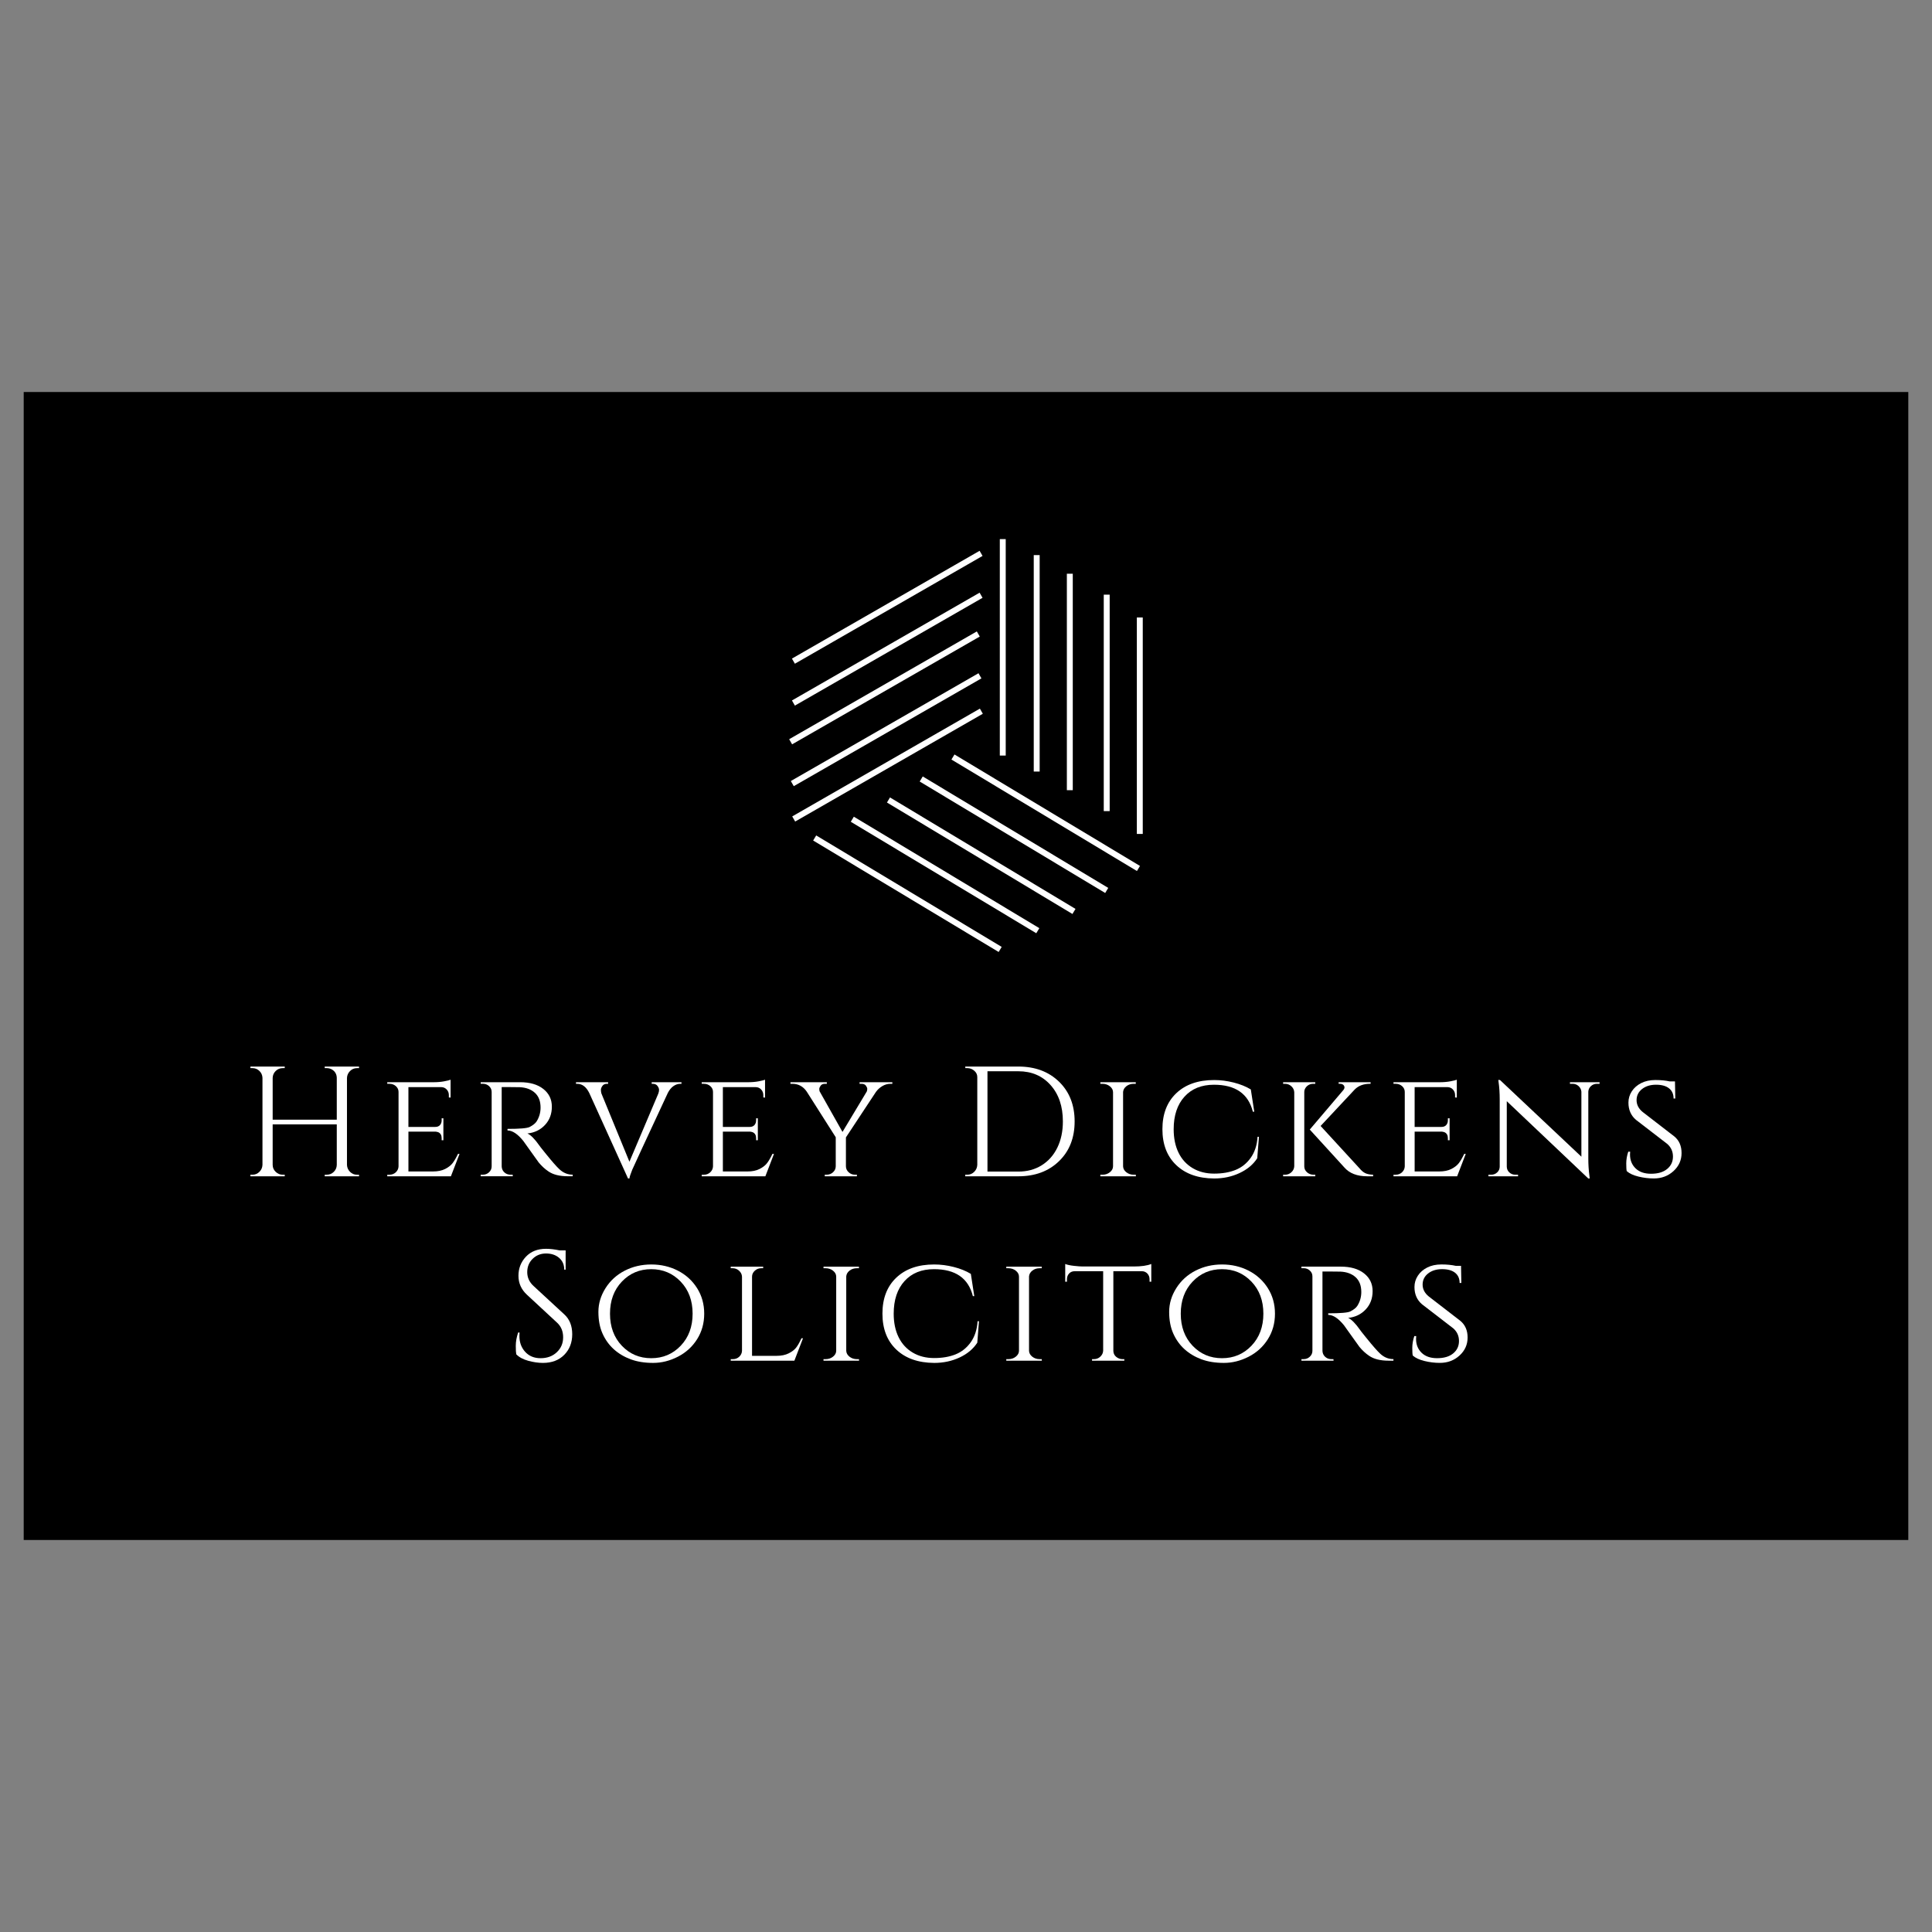 <?xml version="1.0" encoding="utf-8"?>
<!-- Generator: Adobe Illustrator 28.3.0, SVG Export Plug-In . SVG Version: 6.00 Build 0)  -->
<svg version="1.1" id="Layer_1" xmlns="http://www.w3.org/2000/svg" xmlns:xlink="http://www.w3.org/1999/xlink" x="0px" y="0px"
	 viewBox="0 0 1417.32 1417.32" style="enable-background:new 0 0 1417.32 1417.32;" xml:space="preserve">
<rect x="0" y="0" width="1417.32" height="1417.32" fill="#808080" stroke="none"/>
<style type="text/css">
	.st0{fill:#FFFFFF;}
</style>
<g>
	<rect x="17.39" y="287.58" width="1382.54" height="842.16"/>
	<g>
		<g>
			<path class="st0" d="M239.7,861.78c1.99,0,3.7-0.69,5.12-2.07c1.42-1.38,2.17-3.07,2.24-5.06v-29.79h-47.03v29.67
				c0,1.99,0.73,3.7,2.19,5.12c1.46,1.42,3.18,2.13,5.17,2.13h1.49v1.15H183.7v-1.15h1.49c1.99,0,3.7-0.71,5.12-2.13
				c1.42-1.42,2.16-3.12,2.24-5.12v-63.82c-0.08-1.99-0.83-3.68-2.24-5.06c-1.42-1.38-3.13-2.07-5.12-2.07h-1.49v-1.15h25.18v1.15
				h-1.49c-1.99,0-3.7,0.69-5.12,2.07c-1.42,1.38-2.16,3.07-2.24,5.06v30.71h47.03v-30.71c-0.08-2.76-1.3-4.83-3.68-6.21
				c-1.15-0.61-2.38-0.92-3.68-0.92h-1.49v-1.15h25.18v1.15h-1.49c-1.99,0-3.7,0.71-5.12,2.13c-1.42,1.42-2.17,3.13-2.24,5.12v63.71
				c0.08,1.99,0.82,3.7,2.24,5.12c1.41,1.42,3.12,2.13,5.12,2.13h1.49v1.15h-25.18v-1.15H239.7z"/>
			<path class="st0" d="M285.7,861.78c1.84,0,3.39-0.59,4.66-1.78c1.27-1.19,1.94-2.63,2.01-4.32v-54.62c0-1.69-0.65-3.1-1.96-4.26
				c-1.3-1.15-2.87-1.72-4.71-1.72h-1.61v-1.15h33.58c3.14,0,5.9-0.23,8.28-0.69c2.38-0.46,3.91-0.84,4.6-1.15v13.11l-1.27-0.11
				v-1.72c0-1.61-0.54-2.99-1.61-4.14c-1.08-1.15-2.45-1.72-4.14-1.72h-23.92v29.21h19.67c1.53,0,2.7-0.46,3.51-1.38
				c0.8-0.92,1.21-2.07,1.21-3.45v-1.49h1.27v16.1h-1.27v-1.49c0-2.15-0.8-3.6-2.41-4.37c-0.61-0.23-1.27-0.38-1.96-0.46h-20.01
				v29.21h18.06c3.52,0,6.5-0.61,8.91-1.84c2.41-1.23,4.26-2.68,5.52-4.37c1.26-1.69,2.55-3.91,3.85-6.67h1.15l-6.33,16.44h-46.69
				v-1.15H285.7z"/>
			<path class="st0" d="M374.13,797.49h-6.09v58.07c0.08,2.38,1.15,4.18,3.22,5.4c1,0.54,2.11,0.8,3.34,0.8h1.49l0.11,1.15h-23.57
				v-1.15h1.61c1.76,0,3.28-0.59,4.54-1.78c1.26-1.19,1.9-2.63,1.9-4.32v-54.62c0-1.69-0.64-3.1-1.9-4.26
				c-1.27-1.15-2.78-1.72-4.54-1.72h-1.61v-1.15h28.86c7.21,0,12.9,1.65,17.08,4.95c4.18,3.29,6.27,7.63,6.27,13
				s-1.69,9.85-5.06,13.45c-3.38,3.6-7.67,5.67-12.88,6.21c2.46,1.08,5.41,4.07,8.86,8.97c-0.08,0,1.24,1.69,3.96,5.06
				c2.72,3.38,4.91,6,6.56,7.88c1.65,1.88,3.01,3.32,4.08,4.31c2.84,2.68,6.1,4.02,9.78,4.02v1.15h-3.57
				c-6.06,0-10.81-1.19-14.26-3.57c-2.6-1.76-4.98-3.95-7.13-6.56c-0.46-0.61-2.4-3.32-5.81-8.11c-3.41-4.79-5.23-7.34-5.46-7.65
				c-4.14-5.14-8.01-7.71-11.61-7.71v-1.15c8.97,0,14.37-0.46,16.21-1.38c2.53-1.3,4.25-2.68,5.17-4.14
				c1.91-3.07,2.88-6.44,2.88-10.12c0-4.68-1.38-8.28-4.14-10.81c-2.76-2.53-6.48-3.91-11.15-4.14
				C379.19,797.53,376.82,797.49,374.13,797.49z"/>
			<path class="st0" d="M499.94,795.08h-0.92c-1.69,0-3.33,0.55-4.95,1.66c-1.61,1.11-2.99,2.78-4.14,5.01
				c-16.71,35.88-25.42,54.66-26.11,56.35c-1.3,3.22-1.99,5.37-2.07,6.44h-1.03l-28.41-62.67c-2.22-4.52-5.17-6.78-8.85-6.78h-0.92
				v-1.15h23.57v1.15h-0.92c-1.46,0-2.55,0.52-3.28,1.55c-0.73,1.04-1.09,1.98-1.09,2.82s0.11,1.72,0.34,2.64l20.58,50.14
				l21.16-49.91c0.39-1,0.58-1.94,0.58-2.82c0-0.88-0.39-1.84-1.15-2.88c-0.77-1.03-1.91-1.55-3.45-1.55h-0.8v-1.15h21.85V795.08z"
				/>
			<path class="st0" d="M516.39,861.78c1.84,0,3.39-0.59,4.65-1.78c1.27-1.19,1.94-2.63,2.02-4.32v-54.62c0-1.69-0.65-3.1-1.96-4.26
				c-1.3-1.15-2.88-1.72-4.71-1.72h-1.61v-1.15h33.58c3.14,0,5.9-0.23,8.28-0.69c2.38-0.46,3.91-0.84,4.6-1.15v13.11l-1.27-0.11
				v-1.72c0-1.61-0.54-2.99-1.61-4.14c-1.08-1.15-2.46-1.72-4.14-1.72H530.3v29.21h19.67c1.53,0,2.7-0.46,3.51-1.38
				c0.8-0.92,1.21-2.07,1.21-3.45v-1.49h1.26v16.1h-1.26v-1.49c0-2.15-0.8-3.6-2.42-4.37c-0.61-0.23-1.26-0.38-1.95-0.46H530.3
				v29.21h18.06c3.53,0,6.5-0.61,8.91-1.84c2.41-1.23,4.25-2.68,5.52-4.37c1.27-1.69,2.55-3.91,3.85-6.67h1.15l-6.32,16.44h-46.69
				v-1.15H516.39z"/>
			<path class="st0" d="M654.61,795.08h-1.38c-2.07,0-4.04,0.55-5.92,1.66c-1.88,1.11-3.43,2.52-4.66,4.2l-22.08,33.46v21.16
				c0,1.69,0.65,3.15,1.96,4.37c1.3,1.23,2.88,1.84,4.71,1.84h1.38v1.15h-23.57v-1.15h1.38c1.84,0,3.41-0.61,4.72-1.84
				c1.3-1.22,1.95-2.68,1.95-4.37v-21.27l-21.27-33.46c-2.6-3.84-6.13-5.75-10.58-5.75h-1.38v-1.15h26.68v1.15h-1.38
				c-1.46,0-2.51,0.46-3.16,1.38c-0.65,0.92-0.98,1.71-0.98,2.35c0,0.65,0.08,1.25,0.23,1.78l16.79,29.79l17.82-29.67
				c0.23-0.61,0.35-1.24,0.35-1.9c0-0.65-0.33-1.44-0.98-2.35c-0.65-0.92-1.74-1.38-3.28-1.38h-1.38v-1.15h24.04V795.08z"/>
			<path class="st0" d="M776.91,793.53c7.63,7.4,11.44,17.12,11.44,29.15c0,12.04-3.81,21.75-11.44,29.15
				c-7.63,7.4-17.57,11.1-29.84,11.1h-38.98v-1.15h1.49c1.99,0,3.7-0.71,5.12-2.13c1.41-1.42,2.16-3.12,2.24-5.12v-64.4
				c0-1.84-0.75-3.39-2.24-4.66c-1.49-1.27-3.21-1.9-5.12-1.9h-1.38l-0.11-1.15h38.98C759.34,782.43,769.28,786.13,776.91,793.53z
				 M724.41,785.88v73.6h22.66c6.44,0,12.13-1.53,17.08-4.6c4.95-3.07,8.78-7.38,11.5-12.94c2.72-5.56,4.08-11.98,4.08-19.26
				c0-11.04-3.01-19.93-9.03-26.68c-6.02-6.75-13.9-10.12-23.63-10.12H724.41z"/>
			<path class="st0" d="M808.83,861.78c2.07,0,3.87-0.61,5.4-1.84c1.53-1.22,2.3-2.68,2.3-4.37v-54.28c0-1.69-0.77-3.14-2.3-4.37
				c-1.53-1.22-3.38-1.84-5.52-1.84h-1.49v-1.15h25.99v1.15h-1.49c-2.07,0-3.85,0.57-5.35,1.72c-1.49,1.15-2.32,2.57-2.47,4.26
				v54.62c0.08,1.69,0.88,3.13,2.41,4.32c1.53,1.19,3.34,1.78,5.41,1.78h1.49l0.11,1.15h-26.11v-1.15H808.83z"/>
			<path class="st0" d="M862.93,854.76c-6.78-6.44-10.18-15.24-10.18-26.39c0-11.15,3.39-19.95,10.18-26.39
				c6.79-6.44,16.04-9.66,27.77-9.66c4.75,0,9.54,0.61,14.37,1.84c4.83,1.23,9.01,2.92,12.53,5.06l2.53,16.33h-1.04
				c-3.29-13.19-12.8-19.78-28.52-19.78c-9.13,0-16.33,2.91-21.62,8.74s-7.94,13.8-7.94,23.92c0,6.59,1.19,12.32,3.57,17.19
				c2.38,4.87,5.83,8.64,10.35,11.33c4.52,2.68,9.78,4.02,15.76,4.02s11.21-0.9,15.7-2.7c4.48-1.8,8.2-4.77,11.15-8.91
				c2.95-4.14,4.62-9.28,5-15.41h1.03l-1.26,15.75c-2.99,4.6-7.32,8.22-13,10.87c-5.67,2.65-11.88,3.97-18.63,3.97
				C878.97,864.46,869.72,861.2,862.93,854.76z"/>
			<path class="st0" d="M963.61,861.78h1.26v1.15H941.3v-1.15h1.38c1.84,0,3.41-0.61,4.72-1.84c1.3-1.22,1.99-2.68,2.07-4.37v-54.28
				c-0.08-1.69-0.77-3.14-2.07-4.37c-1.3-1.22-2.88-1.84-4.72-1.84h-1.38v-1.15h23.57v1.15h-1.38c-2.46,0-4.37,1-5.75,2.99
				c-0.61,0.92-0.92,1.95-0.92,3.1v54.51c0,1.69,0.67,3.13,2.02,4.32C960.18,861.18,961.77,861.78,963.61,861.78z M1007.31,862.93
				h-4.26c-7.51,0-13.15-2.19-16.9-6.56l-25.3-27.72l24.73-29.09c0.84-1.08,0.97-2.09,0.4-3.05c-0.58-0.96-1.55-1.44-2.93-1.44
				h-1.03v-1.15h23.46v1.15h-0.46c-4.68,0-8.39,1.38-11.15,4.14l-25.07,26.8l28.52,31.05c1.38,1.69,2.79,2.88,4.25,3.57
				s3.38,1.08,5.75,1.15V862.93z"/>
			<path class="st0" d="M1023.87,861.78c1.84,0,3.39-0.59,4.65-1.78c1.27-1.19,1.94-2.63,2.02-4.32v-54.62
				c0-1.69-0.65-3.1-1.96-4.26c-1.3-1.15-2.88-1.72-4.71-1.72h-1.61v-1.15h33.58c3.14,0,5.9-0.23,8.28-0.69
				c2.38-0.46,3.91-0.84,4.6-1.15v13.11l-1.27-0.11v-1.72c0-1.61-0.54-2.99-1.61-4.14c-1.08-1.15-2.46-1.72-4.14-1.72h-23.92v29.21
				h19.67c1.53,0,2.7-0.46,3.51-1.38c0.8-0.92,1.21-2.07,1.21-3.45v-1.49h1.26v16.1h-1.26v-1.49c0-2.15-0.8-3.6-2.42-4.37
				c-0.61-0.23-1.26-0.38-1.95-0.46h-20.01v29.21h18.06c3.53,0,6.5-0.61,8.91-1.84c2.41-1.23,4.25-2.68,5.52-4.37
				c1.27-1.69,2.55-3.91,3.85-6.67h1.15l-6.32,16.44h-46.69v-1.15H1023.87z"/>
			<path class="st0" d="M1171.52,795.08c-1.69,0-3.15,0.55-4.37,1.66c-1.23,1.11-1.88,2.47-1.96,4.09v48.99
				c0,4.45,0.27,8.66,0.8,12.65l0.23,2.07h-1.04l-59.8-56.69v47.95c0,1.69,0.61,3.11,1.84,4.26c1.22,1.15,2.72,1.72,4.48,1.72h1.95
				v1.15h-21.73v-1.15h1.95c1.77,0,3.26-0.57,4.48-1.72c1.23-1.15,1.84-2.57,1.84-4.26v-49.22c0-4.68-0.27-8.85-0.8-12.53
				l-0.23-1.84l1.26,0.11l59.69,56.23v-47.72c-0.16-1.61-0.85-2.97-2.07-4.09c-1.23-1.11-2.68-1.66-4.37-1.66h-1.96v-1.15h21.74
				v1.15H1171.52z"/>
			<path class="st0" d="M1193.37,859.13c-0.23-0.92-0.35-2.8-0.35-5.64c0-2.83,0.5-5.71,1.49-8.63h1.38
				c-0.08,0.69-0.11,1.38-0.11,2.07c0,4.14,1.36,7.53,4.08,10.18c2.72,2.64,6.5,3.96,11.33,3.96c5.06,0,9.01-1.16,11.84-3.51
				c2.84-2.34,4.26-5.37,4.26-9.08c0-3.72-1.38-6.81-4.14-9.26l-23-17.71c-3.68-3.14-5.52-7.36-5.52-12.65
				c0-2.99,0.82-5.75,2.47-8.28c1.65-2.53,3.95-4.54,6.9-6.04c2.95-1.49,6.42-2.24,10.4-2.24c3.99,0,7.52,0.34,10.58,1.03h3.79
				l0.23,12.53h-1.26c0-3.22-1.11-5.71-3.34-7.47c-2.22-1.76-5.4-2.64-9.54-2.64s-7.55,1.05-10.24,3.16
				c-2.68,2.11-4.02,4.83-4.02,8.17c0,3.33,1.49,6.23,4.48,8.68l23.23,17.94c3.53,2.92,5.29,6.98,5.29,12.19s-1.98,9.62-5.92,13.22
				c-3.95,3.6-8.76,5.4-14.43,5.4c-3.76,0-7.52-0.46-11.27-1.38C1198.24,862.24,1195.36,860.9,1193.37,859.13z"/>
			<path class="st0" d="M378.73,993.51c-0.23-1.08-0.35-3.15-0.35-6.21s0.58-6.32,1.73-9.77h1.03c-0.08,0.84-0.11,1.69-0.11,2.53
				c0,4.68,1.42,8.57,4.26,11.67c2.83,3.1,6.59,4.65,11.27,4.65c4.83,0,8.8-1.45,11.9-4.37c3.1-2.91,4.66-6.58,4.66-10.98
				c0-4.41-1.49-7.99-4.49-10.75l-22.08-20.47c-4.14-3.83-6.21-8.47-6.21-13.91c0-5.44,1.82-10.1,5.46-13.97
				c3.64-3.87,8.57-5.81,14.78-5.81c2.91,0,6.21,0.39,9.89,1.15h4.48v14.14h-1.03c0-3.6-1.25-6.48-3.74-8.63
				c-2.49-2.14-5.69-3.22-9.6-3.22c-3.91,0-7.19,1.3-9.83,3.91c-2.65,2.61-3.97,5.86-3.97,9.78c0,3.91,1.53,7.28,4.6,10.12
				l22.66,20.93c3.83,3.53,5.75,8.35,5.75,14.49c0,6.13-1.96,11.17-5.86,15.12c-3.91,3.95-9.13,5.92-15.64,5.92
				c-3.37,0-6.96-0.52-10.75-1.55C383.74,997.24,380.81,995.65,378.73,993.51z"/>
			<path class="st0" d="M458.31,932.16c5.9-3.03,12.4-4.54,19.49-4.54c7.09,0,13.59,1.52,19.49,4.54c5.9,3.03,10.6,7.3,14.09,12.82
				c3.49,5.52,5.23,11.77,5.23,18.74c0,6.98-1.74,13.22-5.23,18.75c-3.49,5.52-8.19,9.79-14.09,12.82
				c-5.9,3.02-11.96,4.54-18.17,4.54c-6.21,0-11.69-0.88-16.44-2.64c-4.76-1.77-8.88-4.22-12.37-7.36
				c-3.49-3.15-6.25-6.98-8.28-11.5s-3.04-9.83-3.04-15.93c0-6.1,1.74-11.9,5.23-17.42C447.71,939.46,452.41,935.18,458.31,932.16z
				 M456.18,987.24c5.79,6.09,12.97,9.14,21.56,9.14s15.8-3.04,21.62-9.14c5.82-6.1,8.74-13.94,8.74-23.52
				c0-9.58-2.92-17.42-8.74-23.51c-5.83-6.1-13.03-9.14-21.62-9.14s-15.77,3.04-21.56,9.14c-5.79,6.09-8.68,13.93-8.68,23.51
				C447.5,973.3,450.39,981.14,456.18,987.24z"/>
			<path class="st0" d="M537.66,997.07c1.84,0,3.39-0.59,4.65-1.78c1.27-1.19,1.94-2.63,2.02-4.32v-54.39
				c-0.08-1.69-0.79-3.14-2.13-4.37c-1.34-1.22-2.93-1.84-4.77-1.84h-1.38v-1.15h23.81v1.15h-1.38c-1.84,0-3.43,0.61-4.77,1.84
				c-1.34,1.23-2.01,2.68-2.01,4.37v58.07h17.94c3.53,0,6.52-0.61,8.97-1.84c2.45-1.23,4.32-2.68,5.58-4.37
				c1.27-1.69,2.51-3.91,3.74-6.67h1.15l-6.32,16.44h-46.69v-1.15H537.66z"/>
			<path class="st0" d="M605.74,997.07c2.07,0,3.87-0.61,5.4-1.84c1.53-1.22,2.3-2.68,2.3-4.37v-54.28c0-1.69-0.77-3.14-2.3-4.37
				c-1.53-1.22-3.38-1.84-5.52-1.84h-1.49v-1.15h25.99v1.15h-1.49c-2.07,0-3.85,0.57-5.35,1.72c-1.49,1.15-2.32,2.57-2.47,4.26
				v54.62c0.08,1.69,0.88,3.13,2.41,4.32c1.53,1.19,3.34,1.78,5.41,1.78h1.49l0.11,1.15h-26.11v-1.15H605.74z"/>
			<path class="st0" d="M657.54,990.06c-6.78-6.44-10.18-15.24-10.18-26.39c0-11.15,3.39-19.95,10.18-26.39
				c6.79-6.44,16.04-9.66,27.77-9.66c4.75,0,9.54,0.61,14.37,1.84c4.83,1.23,9.01,2.92,12.53,5.06l2.53,16.33h-1.04
				c-3.29-13.19-12.8-19.78-28.52-19.78c-9.13,0-16.33,2.91-21.62,8.74s-7.94,13.8-7.94,23.92c0,6.59,1.19,12.32,3.57,17.19
				c2.38,4.87,5.83,8.64,10.35,11.33s9.78,4.02,15.76,4.02s11.21-0.9,15.7-2.7c4.48-1.8,8.2-4.77,11.15-8.91
				c2.95-4.14,4.62-9.28,5-15.41h1.03L716.94,985c-2.99,4.6-7.32,8.22-13,10.87c-5.67,2.65-11.88,3.97-18.63,3.97
				C673.59,999.75,664.33,996.5,657.54,990.06z"/>
			<path class="st0" d="M739.83,997.07c2.07,0,3.87-0.61,5.4-1.84c1.53-1.22,2.3-2.68,2.3-4.37v-54.28c0-1.69-0.77-3.14-2.3-4.37
				c-1.53-1.22-3.38-1.84-5.52-1.84h-1.49v-1.15h25.99v1.15h-1.49c-2.07,0-3.85,0.57-5.35,1.72c-1.49,1.15-2.32,2.57-2.47,4.26
				v54.62c0.08,1.69,0.88,3.13,2.41,4.32c1.53,1.19,3.34,1.78,5.41,1.78h1.49l0.11,1.15h-26.11v-1.15H739.83z"/>
			<path class="st0" d="M816.76,932.56v58.42c0.08,2.38,1.23,4.14,3.45,5.29c1,0.54,2.11,0.8,3.33,0.8h1.27v1.15h-23.69v-1.15h1.38
				c1.84,0,3.41-0.61,4.71-1.84c1.3-1.22,1.99-2.68,2.07-4.37v-58.3h-20.81c-1.77,0-3.16,0.57-4.2,1.72
				c-1.03,1.15-1.55,2.53-1.55,4.14v1.84h-1.27v-13c1.53,0.62,3.7,1.08,6.5,1.38c2.8,0.31,4.89,0.46,6.27,0.46h37.49
				c5.52,0,9.82-0.61,12.88-1.84v13h-1.27v-1.84c0-1.61-0.54-2.99-1.61-4.14c-1.08-1.15-2.46-1.72-4.14-1.72H816.76z"/>
			<path class="st0" d="M877.02,932.16c5.9-3.03,12.4-4.54,19.49-4.54c7.09,0,13.59,1.52,19.49,4.54c5.9,3.03,10.6,7.3,14.09,12.82
				c3.49,5.52,5.23,11.77,5.23,18.74c0,6.98-1.74,13.22-5.23,18.75c-3.49,5.52-8.19,9.79-14.09,12.82
				c-5.9,3.02-11.96,4.54-18.17,4.54c-6.21,0-11.69-0.88-16.44-2.64c-4.76-1.77-8.88-4.22-12.37-7.36
				c-3.49-3.15-6.25-6.98-8.28-11.5c-2.03-4.52-3.04-9.83-3.04-15.93c0-6.1,1.74-11.9,5.23-17.42
				C866.42,939.46,871.11,935.18,877.02,932.16z M874.89,987.24c5.79,6.09,12.97,9.14,21.56,9.14s15.8-3.04,21.62-9.14
				c5.82-6.1,8.74-13.94,8.74-23.52c0-9.58-2.92-17.42-8.74-23.51c-5.83-6.1-13.03-9.14-21.62-9.14s-15.77,3.04-21.56,9.14
				c-5.79,6.09-8.68,13.93-8.68,23.51C866.2,973.3,869.1,981.14,874.89,987.24z"/>
			<path class="st0" d="M976.26,932.79h-6.1v58.07c0.08,2.38,1.15,4.18,3.22,5.4c1,0.54,2.1,0.8,3.33,0.8h1.49l0.11,1.15h-23.57
				v-1.15h1.61c1.76,0,3.28-0.59,4.54-1.78c1.27-1.19,1.9-2.63,1.9-4.32v-54.62c0-1.69-0.63-3.1-1.9-4.26
				c-1.26-1.15-2.78-1.72-4.54-1.72h-1.61v-1.15h28.87c7.2,0,12.89,1.65,17.07,4.95c4.18,3.29,6.27,7.63,6.27,13
				s-1.69,9.85-5.06,13.45c-3.38,3.6-7.67,5.67-12.88,6.21c2.45,1.08,5.4,4.07,8.85,8.97c-0.08,0,1.24,1.69,3.97,5.06
				c2.72,3.38,4.9,6,6.56,7.88c1.65,1.88,3.01,3.32,4.08,4.31c2.83,2.68,6.09,4.02,9.77,4.02v1.15h-3.57
				c-6.06,0-10.81-1.19-14.26-3.57c-2.61-1.76-4.98-3.95-7.13-6.56c-0.46-0.61-2.4-3.32-5.81-8.11c-3.41-4.79-5.23-7.34-5.46-7.65
				c-4.14-5.14-8.01-7.71-11.62-7.71v-1.15c8.97,0,14.38-0.46,16.21-1.38c2.53-1.3,4.26-2.68,5.17-4.14
				c1.92-3.07,2.88-6.44,2.88-10.12c0-4.67-1.38-8.28-4.14-10.81c-2.76-2.53-6.48-3.91-11.15-4.14
				C981.32,932.82,978.94,932.79,976.26,932.79z"/>
			<path class="st0" d="M1036.4,994.43c-0.23-0.92-0.34-2.8-0.34-5.64c0-2.83,0.5-5.71,1.49-8.63h1.38
				c-0.08,0.69-0.11,1.38-0.11,2.07c0,4.14,1.36,7.53,4.08,10.18c2.72,2.64,6.5,3.96,11.33,3.96c5.06,0,9.01-1.16,11.84-3.51
				c2.83-2.34,4.25-5.37,4.25-9.08s-1.38-6.81-4.14-9.26l-23-17.71c-3.68-3.14-5.52-7.36-5.52-12.65c0-2.99,0.82-5.75,2.47-8.28
				c1.65-2.53,3.95-4.54,6.9-6.04c2.95-1.49,6.42-2.24,10.41-2.24c3.98,0,7.51,0.34,10.58,1.03h3.8l0.23,12.53h-1.27
				c0-3.22-1.11-5.71-3.33-7.47c-2.23-1.76-5.41-2.64-9.54-2.64c-4.14,0-7.55,1.05-10.24,3.16c-2.68,2.11-4.03,4.83-4.03,8.17
				c0,3.33,1.49,6.23,4.48,8.68l23.23,17.94c3.52,2.92,5.29,6.98,5.29,12.19s-1.97,9.62-5.92,13.22c-3.95,3.6-8.76,5.4-14.44,5.4
				c-3.76,0-7.51-0.46-11.27-1.38C1041.27,997.53,1038.39,996.19,1036.4,994.43z"/>
		</g>
		<g>
			<rect x="733.46" y="395.49" class="st0" width="4.34" height="158.79"/>
			<rect x="758.36" y="407.22" class="st0" width="4.34" height="158.79"/>
			<rect x="782.65" y="420.89" class="st0" width="4.34" height="158.79"/>
			<rect x="809.72" y="436.24" class="st0" width="4.34" height="158.79"/>
			<rect x="833.99" y="452.99" class="st0" width="4.34" height="158.79"/>
			
				<rect x="571.77" y="559.41" transform="matrix(0.867 -0.498 0.498 0.867 -193.136 398.654)" class="st0" width="158.79" height="4.34"/>
			
				<rect x="570.75" y="533.45" transform="matrix(0.867 -0.498 0.498 0.867 -180.35 394.701)" class="st0" width="158.79" height="4.34"/>
			
				<rect x="569.54" y="502.76" transform="matrix(0.867 -0.498 0.498 0.867 -165.233 390.026)" class="st0" width="158.79" height="4.34"/>
			
				<rect x="571.59" y="474.33" transform="matrix(0.867 -0.498 0.498 0.867 -150.809 387.274)" class="st0" width="158.79" height="4.34"/>
			
				<rect x="571.59" y="443.6" transform="matrix(0.867 -0.498 0.498 0.867 -135.51 383.195)" class="st0" width="158.79" height="4.34"/>
			
				<rect x="765.25" y="517.11" transform="matrix(0.515 -0.857 0.857 0.515 -139.291 946.706)" class="st0" width="4.34" height="158.79"/>
			
				<rect x="741.95" y="533.24" transform="matrix(0.515 -0.857 0.857 0.515 -164.4 934.558)" class="st0" width="4.34" height="158.79"/>
			
				<rect x="717.92" y="548.65" transform="matrix(0.515 -0.857 0.857 0.515 -189.255 921.426)" class="st0" width="4.34" height="158.79"/>
			
				<rect x="691.38" y="562.78" transform="matrix(0.515 -0.857 0.857 0.515 -214.224 905.529)" class="st0" width="4.34" height="158.79"/>
			
				<rect x="663.75" y="576.53" transform="matrix(0.515 -0.857 0.857 0.515 -239.389 888.518)" class="st0" width="4.34" height="158.79"/>
		</g>
	</g>
</g>
</svg>
